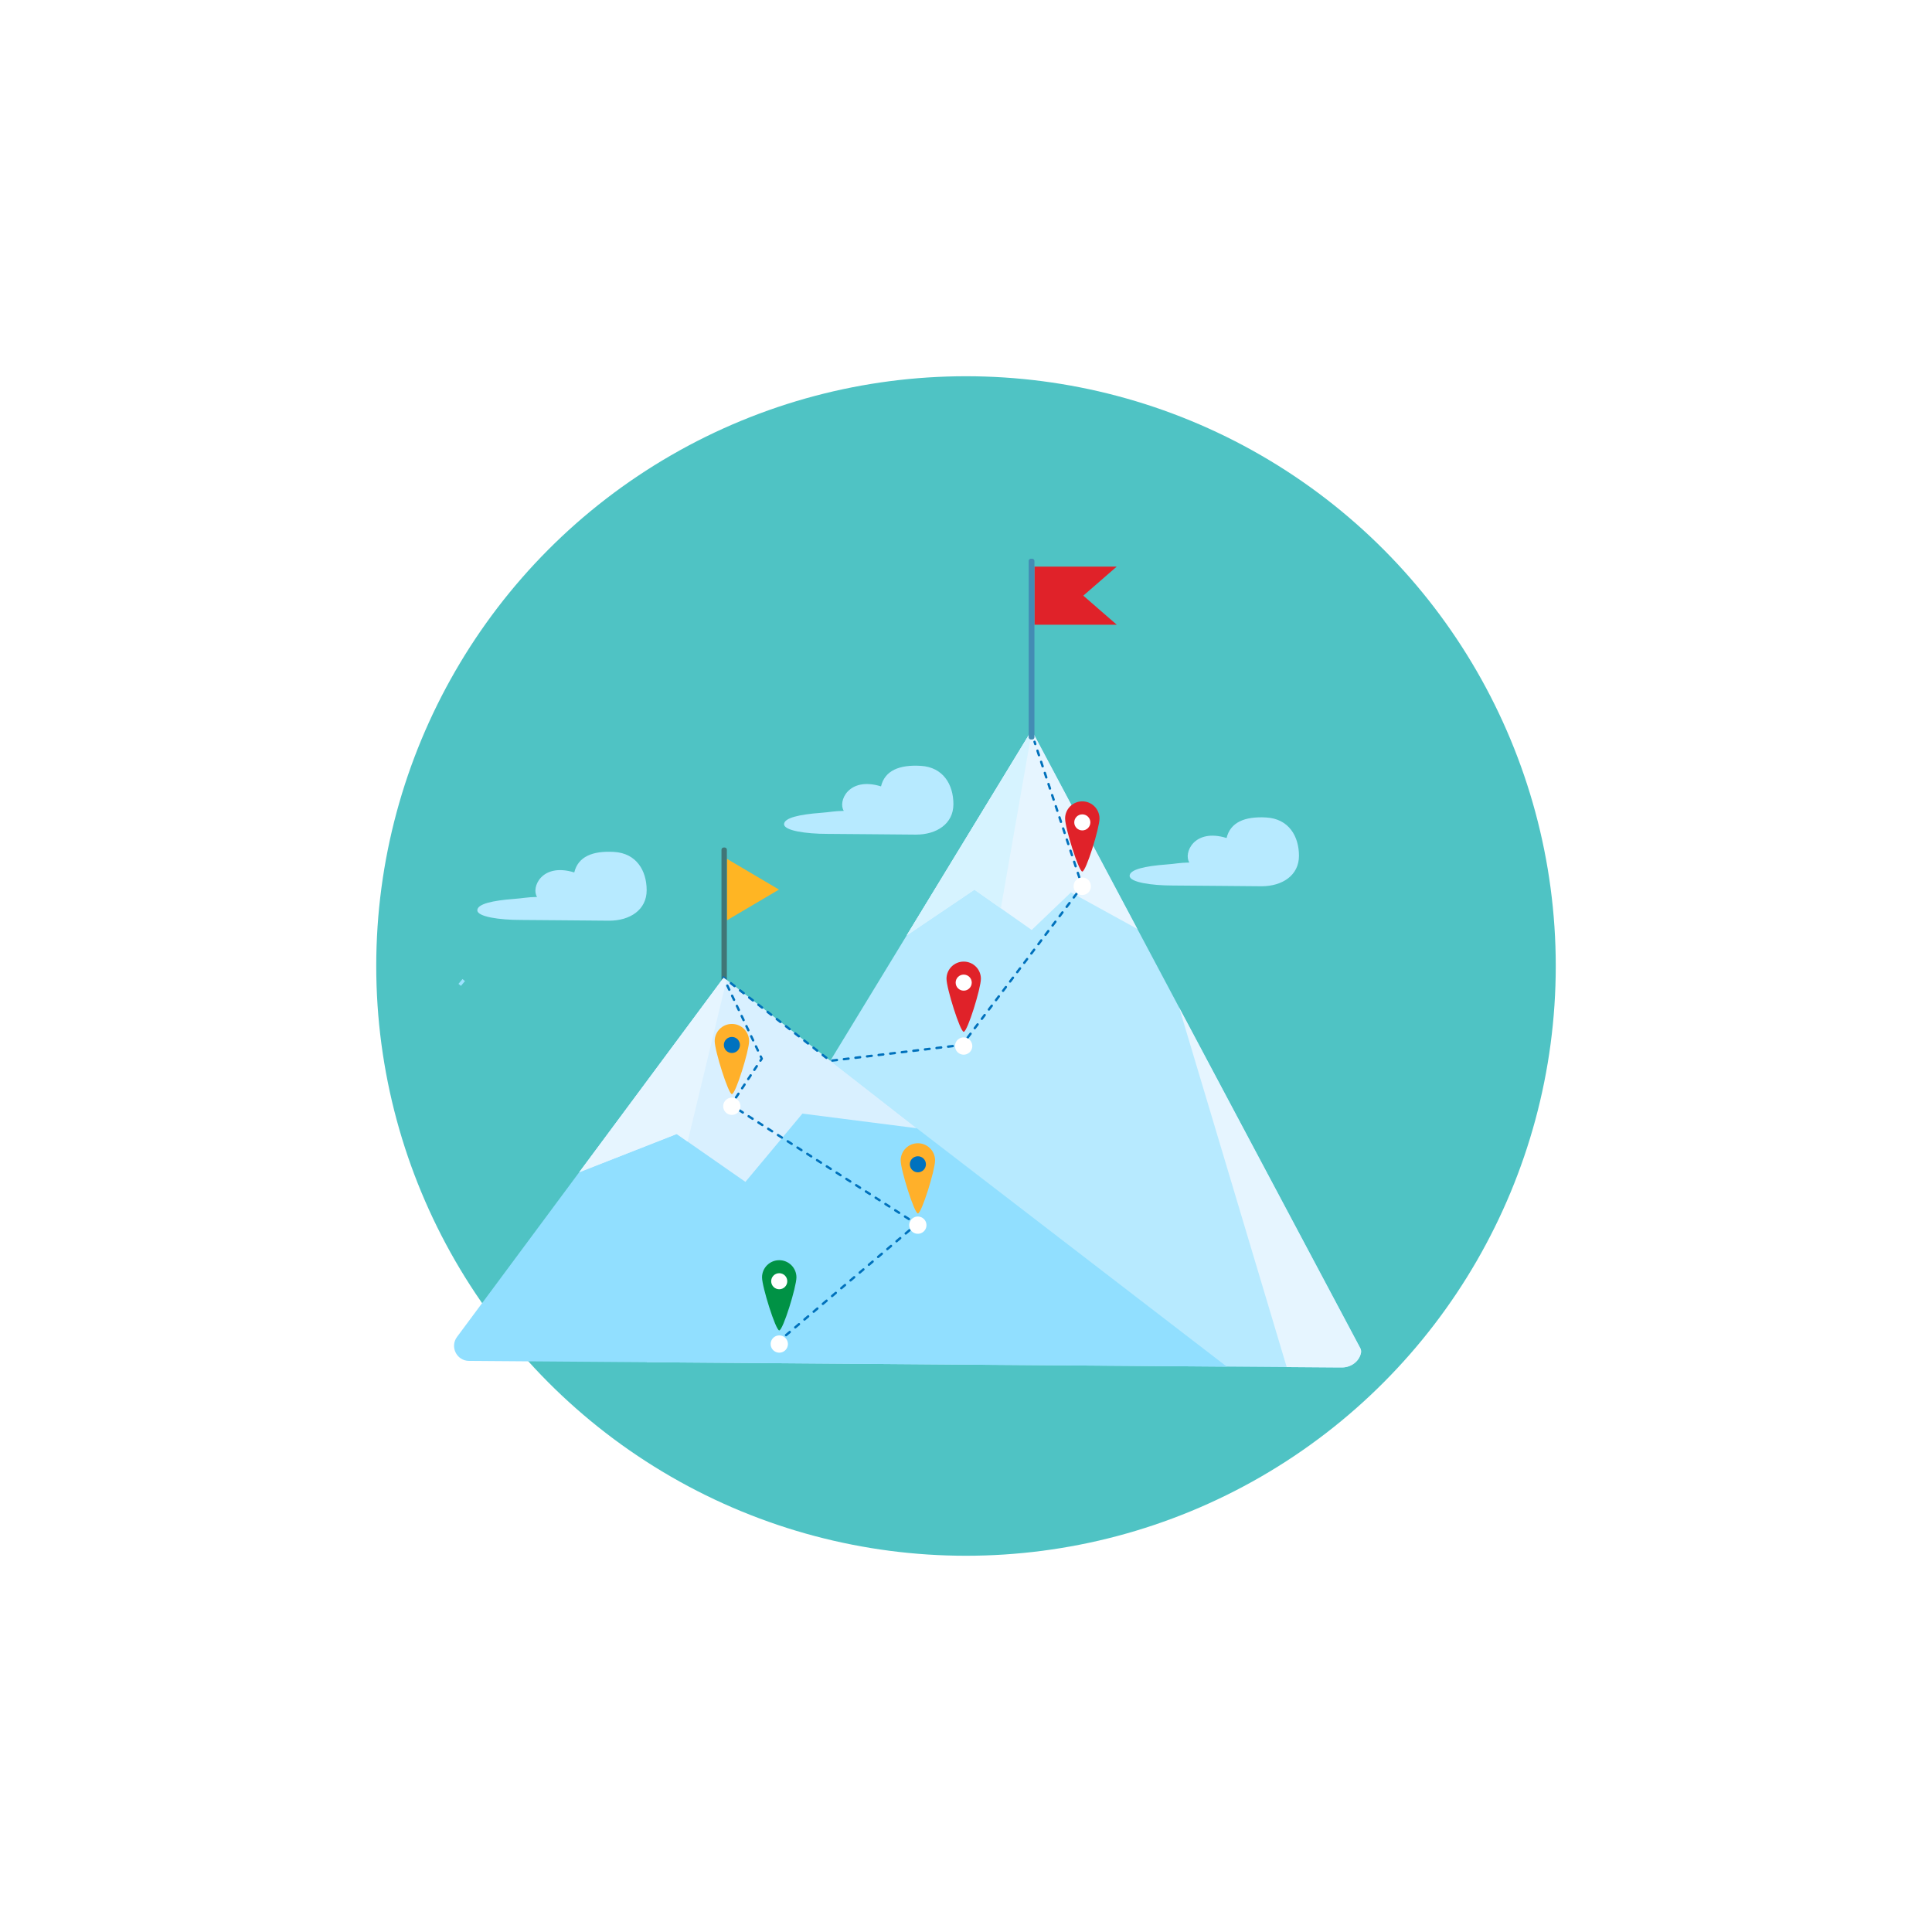 <svg xmlns="http://www.w3.org/2000/svg" width="1027" height="1027" fill="none" xmlns:v="https://vecta.io/nano"><g filter="url(#A)"><circle cx="513.5" cy="513.5" r="313.5" fill="#4fc3c4"/></g><g clip-path="url(#B)"><path d="M245.021 524.073l-1.322-1.084 2.158-2.557 1.301 1.107-2.137 2.534" fill="#9ce2ff"/><path d="M723.07 716.609a3.89 3.89 0 0 1 .364 2.668h0c-.608 2.763-2.487 5.044-5.005 6.373-1.269.67-2.701 1.096-4.221 1.218l-.932.038-.709-.002-1.665-.003-26.923-.2-2.563-.021-31.621-.235h-.014l-43.226-.329-.516-.004-8.855-.068c-.01 0-.533-.003-.533-.003l-85.525-.652-167.421-1.271 97.654-160.231 107.065-175.695 78.377 147.389 35.966 67.633.069.128 10.854 20.41a3.32 3.32 0 0 1 .062.113l49.318 92.744z" fill="#b7eaff"/><g fill="#e6f5ff"><path d="M723.07 716.609a3.9 3.9 0 0 1 .365 2.668h0c-.609 2.763-2.488 5.044-5.006 6.373-1.269.67-2.7 1.096-4.221 1.218l-.932.038-.709-.002-1.665-.003-26.922-.2-30.776-102.871-.031-.111c0-.002-6.099-20.377-6.099-20.377l-.038-.128-20.235-67.633 35.967 67.633.068.128 10.854 20.41a3.32 3.32 0 0 1 .062.113l49.318 92.744zM604.578 493.801l-35.291-19.413-20.871 19.956-16.395-11.53-14.038-9.872-36.02 24.309 66.453-109.057.106.197 56.056 105.41"/></g><path d="M584.466 435.103c0 5.042-7.147 28.194-9.145 28.194-1.877 0-9.143-23.152-9.143-28.194s4.093-9.123 9.143-9.123 9.145 4.084 9.145 9.123z" fill="#e02229"/><path d="M579.602 437.162c0 2.359-1.914 4.269-4.279 4.269s-4.278-1.91-4.278-4.269 1.917-4.27 4.278-4.27 4.279 1.913 4.279 4.27z" fill="#fff"/><path d="M521.424 520.282c0 5.039-7.147 28.192-9.142 28.192-1.879 0-9.145-23.153-9.145-28.192s4.092-9.125 9.145-9.125 9.142 4.086 9.142 9.125z" fill="#e02229"/><path d="M516.557 522.341c0 2.358-1.915 4.269-4.276 4.269s-4.279-1.911-4.279-4.269 1.914-4.269 4.279-4.269 4.276 1.912 4.276 4.269z" fill="#fff"/><g fill="#b7eaff"><path d="M273.24 477.841c5.272-.396 6.59-.92 12.257-1.053-3.295-4.866 2.372-18.411 19.769-13.019 2.037-8.373 9.621-11.575 21.088-10.915 11.973.687 17.397 9.96 17.397 20.384s-8.91 16.176-19.901 16.176c-5.353 0-39.679-.394-47.183-.394-11.246 0-22.933-1.715-22.933-5.129s8.292-5.21 19.506-6.05m163.059-45.753c5.271-.396 6.59-.92 12.255-1.053-3.293-4.866 2.375-18.411 19.77-13.019 2.035-8.373 9.62-11.575 21.087-10.915 11.974.687 17.398 9.96 17.398 20.384s-8.911 16.176-19.901 16.176c-5.353 0-39.678-.394-47.182-.394-11.248 0-22.933-1.715-22.933-5.129s8.291-5.21 19.506-6.05m183.69 27.451c5.272-.394 6.589-.92 12.255-1.052-3.294-4.866 2.376-18.412 19.77-13.02 2.039-8.37 9.622-11.574 21.087-10.915 11.974.688 17.398 9.962 17.398 20.384s-8.909 16.176-19.899 16.176c-5.356 0-39.679-.394-47.184-.394-11.249 0-22.932-1.715-22.932-5.129s8.288-5.21 19.505-6.05"/></g><path d="M532.024 482.813l-14.039-9.873-36.02 24.31 66.455-109.06.105.198-16.501 94.425" fill="#d6f3ff"/><path d="M414.088 472.872l-27.703 16.354v-32.71l27.703 16.356z" fill="#ffb523"/><path d="M386.386 451.688v69.464c0 .641-.521 1.161-1.163 1.161h-.54c-.642 0-1.163-.52-1.163-1.161v-69.464c0-.642.521-1.163 1.163-1.163h.54c.642 0 1.163.521 1.163 1.163" fill="#407576"/><path d="M593.623 332.079h-43.75v-30.884h43.75l-17.768 15.441 17.768 15.443z" fill="#e02229"/><path d="M549.875 298.239v93.603a1.24 1.24 0 0 1-1.24 1.241h-.576c-.682 0-1.241-.555-1.241-1.241v-93.603c0-.686.559-1.241 1.241-1.241h.576a1.24 1.24 0 0 1 1.24 1.241z" fill="#438cb4"/><path d="M652.128 726.465l-2.353-.02-.993-.005-112.037-.845-.528-.005-286.903-2.167c-6.546-.05-10.265-7.511-6.364-12.767l64.945-87.52h.018l76.764-103.45 56.678 44.202c0 .002 45.97 35.853 45.97 35.853h.015l41.51 31.921 17.071 13.129 106.183 81.651.024.023z" fill="#91dfff"/><path d="M487.323 599.74l-60.785-7.774-30.295 36.289-24.607-17.143-11.913-8.301-51.811 20.325 76.767-103.451 1.542 1.205 101.102 78.85z" fill="#d9f0ff"/><g fill="#0071bc"><path d="M413.96 713.659a.63.63 0 0 1-.478-.22c-.225-.264-.193-.66.071-.883l.956-.812a.63.63 0 0 1 .887.07c.223.263.191.659-.073.882l-.955.813a.63.63 0 0 1-.408.15zm67.511-57.368c-.176 0-.354-.075-.477-.22-.226-.264-.194-.657.07-.883l1.957-1.665c.264-.223.661-.19.887.073s.191.659-.073.883l-1.957 1.664c-.118.101-.261.148-.407.148h0zm-4.894 4.159c-.176 0-.354-.075-.477-.22-.227-.264-.194-.66.07-.883l1.957-1.664a.63.63 0 0 1 .887.07.63.63 0 0 1-.073.885l-1.957 1.662c-.118.1-.261.15-.407.15h0zm-4.892 4.159c-.178 0-.354-.075-.48-.22a.63.63 0 0 1 .071-.885l1.957-1.662a.63.63 0 0 1 .887.07.63.63 0 0 1-.071.885l-1.959 1.662c-.118.1-.262.15-.405.15h0zm-4.894 4.157a.63.63 0 0 1-.409-1.103l1.959-1.662c.264-.226.659-.193.885.07s.193.659-.071.883l-1.957 1.664a.63.63 0 0 1-.407.148zm-4.894 4.159c-.178 0-.354-.075-.48-.22-.223-.264-.193-.66.073-.883l1.957-1.665a.63.63 0 0 1 .885.073c.226.263.193.657-.071.883l-1.957 1.664c-.118.101-.264.148-.407.148zm-4.894 4.159c-.178 0-.354-.075-.477-.22-.227-.263-.194-.66.07-.883l1.957-1.664a.63.63 0 0 1 .884.07c.227.263.194.659-.07.885l-1.957 1.662a.63.63 0 0 1-.407.15h0zm-4.894 4.16c-.179 0-.354-.076-.478-.221-.226-.263-.193-.659.071-.885l1.957-1.662c.264-.226.661-.193.884.07s.194.659-.07.882l-1.957 1.665a.63.63 0 0 1-.407.151h0zm-4.894 4.156c-.179 0-.355-.075-.478-.22-.226-.264-.193-.66.071-.883l1.957-1.665c.264-.223.661-.19.887.073s.191.659-.073.883l-1.957 1.664a.62.62 0 0 1-.407.148h0zm-4.894 4.159a.63.63 0 0 1-.478-.22c-.226-.264-.193-.66.071-.883l1.957-1.664a.63.63 0 0 1 .887.07.63.63 0 0 1-.073.885l-1.957 1.662c-.118.1-.262.15-.407.15h0zm-4.895 4.159c-.175 0-.351-.075-.477-.22a.63.63 0 0 1 .07-.885l1.958-1.662a.63.63 0 0 1 .886.07.63.63 0 0 1-.07.885l-1.96 1.662c-.118.1-.261.15-.407.15h0zm-4.891 4.157a.63.63 0 0 1-.41-1.103l1.96-1.662c.264-.226.658-.193.884.07s.194.659-.07.883l-1.957 1.664a.63.63 0 0 1-.407.148zm-4.894 4.159c-.179 0-.354-.075-.48-.22-.224-.264-.191-.66.073-.883l1.957-1.665c.264-.223.661-.193.884.073s.194.657-.07.883l-1.957 1.662c-.118.103-.264.15-.407.15zm-4.894 4.159c-.179 0-.355-.075-.478-.22-.226-.263-.193-.66.071-.883l1.957-1.664a.63.63 0 0 1 .884.07c.226.266.194.659-.07.885l-1.957 1.662a.63.63 0 0 1-.407.15h0zm-4.894 4.16c-.179 0-.355-.076-.478-.221-.226-.263-.193-.659.071-.885l1.957-1.662c.263-.226.66-.193.884.07s.193.659-.07.882l-1.957 1.665c-.119.1-.264.151-.407.151m68.512-58.219c-.178 0-.354-.075-.477-.22-.226-.266-.194-.66.07-.885l.312-.266-.345-.221c-.291-.185-.377-.574-.188-.865a.63.63 0 0 1 .867-.188l1.057.677c.166.108.274.289.287.487a.63.63 0 0 1-.219.519l-.957.812a.63.63 0 0 1-.407.15m-91.515-60.143a.63.63 0 0 1-.339-.1l-2.078-1.332a.63.63 0 0 1-.189-.867.63.63 0 0 1 .868-.188l2.078 1.334c.292.188.376.574.189.865-.12.188-.323.288-.529.288h0zm5.194 3.332a.62.62 0 0 1-.339-.098l-2.078-1.334c-.292-.188-.376-.574-.188-.865a.63.63 0 0 1 .868-.188l2.077 1.332a.63.63 0 0 1 .189.867.63.63 0 0 1-.529.286h0zm5.194 3.334a.62.62 0 0 1-.339-.1l-2.078-1.334c-.292-.185-.376-.574-.189-.865a.63.63 0 0 1 .868-.188l2.078 1.331a.63.63 0 0 1-.34 1.156h0zm5.194 3.332a.63.63 0 0 1-.339-.1l-2.078-1.332a.63.63 0 0 1-.189-.867.63.63 0 0 1 .868-.188l2.078 1.334c.292.185.376.574.189.865a.63.63 0 0 1-.529.288h0zm5.193 3.332a.63.63 0 0 1-.339-.101l-2.077-1.331c-.291-.188-.376-.574-.188-.867a.63.63 0 0 1 .868-.188l2.078 1.334c.291.188.377.574.188.864-.12.188-.321.289-.53.289h0zm5.196 3.332c-.118 0-.234-.03-.339-.098l-2.078-1.334c-.292-.188-.377-.574-.189-.867a.63.63 0 0 1 .867-.188l2.078 1.333c.291.188.377.577.188.868-.12.185-.321.286-.527.286zm5.193 3.334a.63.63 0 0 1-.339-.1l-2.078-1.334c-.292-.186-.377-.574-.188-.865a.63.63 0 0 1 .869-.188l2.078 1.331a.63.63 0 0 1 .188.868c-.121.185-.324.288-.53.288h0zm5.193 3.332a.61.61 0 0 1-.337-.101l-2.077-1.333c-.294-.186-.377-.574-.191-.865a.63.63 0 0 1 .869-.188l2.078 1.334c.291.185.376.574.188.864a.63.63 0 0 1-.53.289zm5.196 3.332a.63.63 0 0 1-.34-.101l-2.077-1.331c-.292-.188-.377-.577-.189-.867a.63.63 0 0 1 .867-.188l2.078 1.333c.291.188.377.574.188.865a.62.62 0 0 1-.527.289h0zm5.193 3.331c-.116 0-.234-.03-.34-.097l-2.077-1.334a.63.63 0 0 1-.189-.868c.189-.29.576-.373.87-.188l2.077 1.334a.63.63 0 0 1 .189.868.63.63 0 0 1-.53.285zm5.195 3.335a.62.62 0 0 1-.339-.101l-2.078-1.333c-.291-.186-.377-.574-.188-.865s.575-.376.867-.188l2.077 1.331c.292.188.377.577.189.867a.63.63 0 0 1-.528.289h0zm5.193 3.332a.63.63 0 0 1-.339-.101l-2.078-1.333c-.291-.186-.376-.575-.188-.865a.63.63 0 0 1 .869-.188l2.075 1.333c.294.186.377.574.191.865a.63.63 0 0 1-.53.289zm5.193 3.331c-.115 0-.233-.032-.339-.1l-2.075-1.331a.63.63 0 0 1-.191-.868.63.63 0 0 1 .869-.188l2.078 1.334c.292.188.377.574.189.865-.121.188-.322.288-.531.288h0zm5.196 3.332a.62.62 0 0 1-.339-.098l-2.078-1.333c-.291-.188-.377-.574-.188-.868a.63.63 0 0 1 .866-.188l2.078 1.334c.292.188.377.577.189.867-.118.186-.322.286-.528.286zm5.193 3.335c-.116 0-.234-.033-.339-.101l-2.078-1.333c-.291-.186-.374-.575-.188-.865a.63.63 0 0 1 .869-.188l2.078 1.331a.63.63 0 0 1-.342 1.156h0zm5.196 3.331c-.118 0-.236-.032-.339-.1l-2.078-1.334c-.292-.185-.377-.574-.189-.865a.63.63 0 0 1 .867-.188l2.078 1.334c.291.186.377.574.188.865-.12.186-.321.288-.527.288zm5.193 3.332a.62.62 0 0 1-.339-.1l-2.078-1.331a.63.63 0 0 1-.189-.868.63.63 0 0 1 .867-.188l2.078 1.334c.294.188.377.574.191.865a.63.63 0 0 1-.53.288h0zm5.193 3.332a.62.62 0 0 1-.339-.098l-2.078-1.333a.63.63 0 0 1-.188-.868c.188-.291.577-.373.869-.188l2.078 1.334c.291.188.376.576.188.867a.63.63 0 0 1-.53.286zm-93.493-59.983a.62.62 0 0 1-.339-.1l-1.057-.677c-.141-.09-.24-.236-.275-.399a.62.62 0 0 1 .091-.473l.694-1.046a.63.63 0 0 1 .871-.178c.289.193.368.582.176.87l-.342.514.521.336c.292.185.376.574.189.865a.63.63 0 0 1-.529.288zm11.336-19.334a.63.63 0 0 1-.347-.103c-.289-.193-.368-.582-.176-.87l1.299-1.955a.63.63 0 0 1 .871-.178.63.63 0 0 1 .177.87l-1.3 1.955c-.121.183-.321.281-.524.281h0zm-3.25 4.891a.63.63 0 0 1-.523-.973l1.3-1.955a.63.63 0 0 1 .871-.176c.289.191.368.58.176.868l-1.3 1.958a.63.63 0 0 1-.524.278h0zm-3.249 4.894a.62.62 0 0 1-.346-.106c-.29-.19-.368-.579-.177-.867l1.3-1.958a.63.63 0 0 1 .87-.175c.29.19.369.579.177.867l-1.3 1.958c-.121.18-.32.281-.524.281h0zm-3.249 4.891a.62.62 0 0 1-.347-.105c-.289-.191-.368-.579-.176-.868l1.3-1.958a.63.63 0 0 1 .87-.175.63.63 0 0 1 .177.87l-1.3 1.955c-.121.183-.321.281-.524.281m12.996-19.567a.63.63 0 0 1-.346-.106c-.29-.19-.369-.579-.177-.867l.499-.752-.384-.815c-.148-.313-.013-.687.301-.835a.63.63 0 0 1 .835.301l.535 1.136c.093.198.076.431-.045.611l-.694 1.046c-.121.183-.321.281-.524.281m-16.58-37.707c-.236 0-.462-.133-.569-.361l-1.014-2.153c-.148-.313-.013-.686.301-.834a.63.63 0 0 1 .835.301l1.015 2.153c.147.313.013.687-.301.834-.086.04-.178.06-.267.06zm2.536 5.383a.63.63 0 0 1-.568-.361l-1.015-2.153c-.148-.313-.013-.686.301-.834a.63.63 0 0 1 .836.301l1.014 2.153c.148.313.013.686-.301.834-.086.04-.177.06-.267.06h0zm2.537 5.383c-.236 0-.462-.133-.569-.361l-1.015-2.153c-.147-.313-.012-.686.302-.834a.63.63 0 0 1 .835.301l1.015 2.153c.147.313.013.687-.301.834a.64.64 0 0 1-.267.06h0zm2.536 5.383c-.236 0-.462-.133-.568-.361l-1.015-2.153c-.148-.313-.013-.686.301-.834a.63.63 0 0 1 .836.301l1.014 2.153c.148.313.013.687-.301.834-.086.04-.177.06-.267.06zm2.537 5.382c-.236 0-.462-.133-.569-.361l-1.015-2.152c-.147-.313-.012-.686.302-.834a.63.63 0 0 1 .835.301l1.015 2.153c.147.313.013.688-.301.833a.64.64 0 0 1-.267.06h0zm2.536 5.383c-.236 0-.462-.133-.568-.359l-1.015-2.153c-.148-.314-.013-.687.301-.835a.63.63 0 0 1 .836.301l1.014 2.153c.148.314.013.687-.301.833-.086.042-.177.06-.267.06h0zm2.537 5.382a.63.63 0 0 1-.569-.358l-1.015-2.154a.63.63 0 0 1 .301-.834.63.63 0 0 1 .836.3l1.015 2.154a.63.63 0 0 1-.301.835c-.087.04-.178.057-.267.057m-17.756-37.679a.63.63 0 0 1-.569-.36l-.534-1.135c-.124-.262-.051-.576.176-.757a.63.63 0 0 1 .779-.003l.989.773c.274.213.322.607.108.88-.097.123-.231.201-.375.228-.059.134-.165.247-.307.314-.086.04-.177.06-.267.06m5.336 3.452a.63.63 0 0 1-.387-.133l-1.953-1.526c-.273-.213-.321-.607-.107-.88a.63.63 0 0 1 .881-.107l1.953 1.526c.273.213.322.607.108.88a.63.63 0 0 1-.495.24h0zm4.882 3.814c-.136 0-.272-.044-.387-.134L393 526.951c-.273-.214-.321-.607-.107-.88a.63.63 0 0 1 .881-.107l1.953 1.525c.273.214.321.608.108.88a.63.63 0 0 1-.495.241zm4.882 3.813c-.136 0-.272-.043-.387-.133l-1.953-1.526c-.273-.213-.321-.607-.107-.879a.63.63 0 0 1 .881-.108l1.953 1.526c.273.213.321.607.108.88a.63.63 0 0 1-.495.24zm4.881 3.814c-.135 0-.271-.044-.386-.134l-1.953-1.525c-.273-.213-.321-.607-.107-.88a.63.63 0 0 1 .882-.107l1.952 1.525c.273.214.321.608.108.88a.63.63 0 0 1-.496.241h0zm4.883 3.813c-.136 0-.272-.043-.387-.133l-1.953-1.525c-.273-.214-.321-.608-.107-.88a.63.63 0 0 1 .881-.107l1.953 1.525c.273.213.322.607.108.88a.63.63 0 0 1-.495.24h0zm4.882 3.814c-.136 0-.271-.044-.387-.133l-1.953-1.526c-.273-.213-.321-.607-.107-.88a.63.63 0 0 1 .882-.107l1.952 1.526c.274.213.322.607.108.879-.123.158-.309.241-.495.241h0zm4.882 3.814c-.136 0-.272-.044-.387-.134l-1.952-1.525c-.274-.214-.322-.608-.108-.88a.63.63 0 0 1 .881-.107l1.953 1.525c.273.214.321.608.108.88a.63.63 0 0 1-.495.241zm4.881 3.812a.62.62 0 0 1-.387-.133l-1.952-1.524c-.274-.213-.321-.607-.108-.88a.63.63 0 0 1 .882-.108l1.952 1.527c.274.213.322.607.108.88-.123.158-.309.238-.495.238h0zm4.882 3.816c-.133 0-.272-.045-.387-.135l-1.952-1.525c-.274-.213-.322-.606-.108-.88a.63.63 0 0 1 .882-.107l1.954 1.526c.272.213.322.607.106.88-.123.158-.307.241-.495.241h0zm74.477 1.682a.63.63 0 0 1-.623-.551c-.041-.344.203-.657.55-.697l2.459-.296a.63.63 0 0 1 .701.546.63.63 0 0 1-.55.697l-2.462.296c-.025.005-.05.005-.075.005zm-6.156.742a.63.63 0 0 1-.623-.551.63.63 0 0 1 .548-.7l2.462-.296a.63.63 0 0 1 .701.547.63.63 0 0 1-.55.699l-2.462.296c-.025.003-.05.005-.076.005zm-6.155.74a.63.63 0 0 1-.623-.552.63.63 0 0 1 .548-.697l2.462-.296c.344-.04.658.204.701.547a.63.63 0 0 1-.55.697l-2.463.298c-.025.003-.05.003-.075.003h0zm-57.282.649a.63.63 0 0 1-.387-.133l-1.955-1.527c-.271-.213-.319-.606-.105-.879a.63.63 0 0 1 .882-.108l1.952 1.526c.274.214.321.607.108.88a.63.63 0 0 1-.495.241zm51.127.093a.63.63 0 0 1-.623-.552c-.041-.343.203-.656.547-.697l2.463-.298a.63.63 0 0 1 .7.549.63.63 0 0 1-.55.697l-2.462.296-.075.005zm-6.156.742a.63.63 0 0 1-.623-.554.63.63 0 0 1 .548-.697l2.462-.296a.63.63 0 0 1 .701.547.63.63 0 0 1-.55.697l-2.462.298-.076.005h0zm-6.155.74c-.314 0-.585-.234-.623-.552-.04-.343.204-.657.548-.697l2.462-.296a.63.63 0 0 1 .701.547.63.63 0 0 1-.55.697l-2.463.296c-.025.005-.05.005-.075.005zm-6.155.742c-.314 0-.586-.234-.623-.552a.63.63 0 0 1 .547-.699l2.463-.296a.63.63 0 0 1 .7.546.63.63 0 0 1-.55.7l-2.462.296-.075.005zm-6.156.739c-.314 0-.585-.233-.623-.551a.63.63 0 0 1 .548-.697l2.462-.296a.63.63 0 0 1 .701.546.63.63 0 0 1-.55.697l-2.462.299c-.025.002-.05.002-.076.002zm-6.155.742c-.314 0-.585-.233-.623-.551-.04-.344.204-.657.548-.697l2.462-.299a.63.63 0 0 1 .698.549c.043.344-.203.655-.547.697l-2.463.296a.63.63 0 0 1-.075.005zm-15.469.015a.62.62 0 0 1-.387-.133l-1.952-1.526c-.274-.213-.321-.607-.108-.88a.63.63 0 0 1 .882-.106l1.952 1.525c.274.213.322.606.108.88-.123.158-.309.24-.495.24h0zm9.314.727c-.314 0-.586-.235-.623-.551-.043-.346.203-.657.547-.7l2.463-.295c.346-.041.658.203.698.546a.63.63 0 0 1-.548.7l-2.462.295a.63.63 0 0 1-.075.005zm-6.156.74c-.314 0-.585-.233-.623-.552-.042-.343.204-.654.548-.697l2.462-.295c.347-.041.658.203.699.546s-.204.657-.548.697l-2.462.296c-.025.005-.05.005-.076.005zm67.709-8.153a.63.63 0 0 1-.623-.551c-.04-.344.203-.655.55-.697l.98-.118.598-.787a.63.63 0 0 1 .879-.123c.277.208.332.601.123.877l-.758 1a.62.62 0 0 1-.425.246l-1.249.151c-.025.002-.05.002-.075.002m60.637-78.548c-.131 0-.264-.04-.377-.125-.279-.209-.332-.603-.123-.879l1.504-1.985a.63.63 0 0 1 .878-.121c.279.209.332.603.123.879l-1.502 1.983c-.123.163-.312.248-.503.248h0zm-3.758 4.962c-.13 0-.264-.04-.377-.125-.279-.211-.332-.602-.123-.879l1.502-1.985a.63.63 0 0 1 .882-.12c.277.208.33.6.121.876l-1.502 1.985c-.123.163-.311.248-.503.248zm-3.757 4.963a.63.63 0 0 1-.501-1.007l1.502-1.983c.208-.276.603-.331.882-.123a.63.63 0 0 1 .121.879l-1.504 1.985c-.123.163-.312.249-.5.249h0zm-3.761 4.959c-.131 0-.264-.04-.377-.125a.63.63 0 0 1-.123-.879l1.504-1.985a.63.63 0 0 1 .88-.121c.277.209.332.603.121.879l-1.502 1.983c-.123.163-.312.248-.503.248h0zm-3.758 4.962c-.131 0-.264-.04-.377-.125-.277-.211-.332-.602-.123-.878l1.504-1.986c.209-.276.601-.331.88-.12a.62.62 0 0 1 .121.876l-1.502 1.985c-.123.163-.312.248-.503.248h0zm-3.758 4.963a.63.63 0 0 1-.377-.128c-.277-.209-.332-.603-.123-.879l1.501-1.983c.212-.276.604-.331.883-.123s.332.603.121.879l-1.502 1.985c-.123.163-.311.249-.503.249zm-3.76 4.959c-.128 0-.262-.04-.375-.125-.277-.208-.332-.603-.123-.879l1.504-1.985a.63.63 0 0 1 .88-.121.63.63 0 0 1 .121.879l-1.504 1.983c-.123.163-.312.248-.503.248zm-3.758 4.963c-.131 0-.264-.042-.377-.127a.63.63 0 0 1-.124-.877l1.507-1.986c.209-.276.599-.331.878-.123s.332.603.121.879l-1.502 1.985a.63.63 0 0 1-.503.249zm-3.758 4.961a.62.62 0 0 1-.377-.127c-.277-.208-.332-.602-.123-.878l1.506-1.984c.207-.277.599-.331.878-.122a.62.62 0 0 1 .121.878l-1.502 1.984a.63.63 0 0 1-.503.249h0zm-3.758 4.962c-.131 0-.264-.042-.377-.127-.277-.209-.332-.602-.123-.878l1.504-1.985a.63.63 0 0 1 .88-.122c.277.209.332.602.121.878l-1.504 1.984a.62.62 0 0 1-.501.25zm-3.758 4.961c-.133 0-.264-.042-.377-.127-.277-.209-.332-.602-.123-.878l1.504-1.985a.63.63 0 0 1 .88-.122.63.63 0 0 1 .124.878l-1.507 1.985a.63.63 0 0 1-.501.249zm-3.757 4.961c-.134 0-.267-.041-.38-.127a.63.63 0 0 1-.124-.878l1.507-1.984c.209-.277.601-.331.878-.122s.332.601.123.878l-1.504 1.984c-.123.163-.312.249-.5.249zm-3.758 4.961c-.134 0-.267-.041-.38-.127-.277-.208-.332-.601-.123-.878l1.504-1.984a.63.63 0 0 1 .88-.122c.277.209.332.602.123.878l-1.504 1.984c-.123.164-.312.249-.5.249zm-3.758 4.962a.63.63 0 0 1-.38-.127c-.277-.209-.332-.602-.123-.878l1.504-1.985a.63.63 0 0 1 .88-.122c.277.209.332.602.123.878l-1.506 1.985c-.123.163-.31.249-.498.249zm-3.761 4.961c-.133 0-.264-.041-.377-.127-.277-.209-.332-.602-.123-.878l1.504-1.984a.63.63 0 0 1 .88-.122.63.63 0 0 1 .124.878l-1.507 1.984a.63.63 0 0 1-.501.249zm-3.758 4.96c-.133 0-.266-.04-.379-.125-.277-.208-.332-.602-.121-.878l1.504-1.985a.63.63 0 0 1 .878-.123.63.63 0 0 1 .123.88l-1.504 1.983c-.123.163-.312.248-.501.248zm60.132-79.377a.62.62 0 0 1-.377-.127c-.279-.21-.332-.601-.124-.877l.559-.738-.291-.88a.63.63 0 0 1 .4-.791.63.63 0 0 1 .796.399l.39 1.191a.62.62 0 0 1-.094.574l-.757 1.001a.63.63 0 0 1-.502.248zm-22.26-70.684c-.262 0-.509-.167-.595-.431l-.78-2.363c-.109-.327.07-.682.399-.791a.63.63 0 0 1 .795.401l.78 2.36c.108.33-.073.685-.402.791a.61.61 0 0 1-.197.033zm1.952 5.904c-.265 0-.508-.167-.596-.431l-.783-2.36a.63.63 0 0 1 .402-.794.63.63 0 0 1 .792.401l.78 2.36c.109.33-.068.685-.398.793a.69.69 0 0 1-.197.031zm1.951 5.906a.63.63 0 0 1-.598-.431l-.778-2.362c-.108-.33.068-.683.399-.791a.63.63 0 0 1 .793.398l.78 2.362a.63.63 0 0 1-.399.791c-.066.023-.132.033-.197.033h0zm1.948 5.904a.63.63 0 0 1-.595-.431l-.78-2.362c-.109-.328.07-.683.399-.791a.63.63 0 0 1 .795.398l.777 2.362c.111.33-.07.683-.399.791-.065.023-.131.033-.197.033h0zm1.952 5.904c-.265 0-.508-.166-.596-.431l-.783-2.362c-.108-.328.071-.683.402-.791s.684.07.792.4l.783 2.361c.106.329-.071.682-.401.79-.066.023-.132.033-.197.033zm1.951 5.904a.63.63 0 0 1-.598-.431l-.778-2.36c-.111-.33.068-.685.399-.793a.63.63 0 0 1 .793.4l.78 2.361a.63.63 0 0 1-.399.793.68.68 0 0 1-.197.03zm1.948 5.907c-.262 0-.509-.169-.593-.431l-.782-2.363c-.109-.33.071-.682.399-.791a.63.63 0 0 1 .795.398l.777 2.363c.111.328-.07.683-.399.791-.065.02-.131.033-.197.033h0zm1.952 5.904a.63.63 0 0 1-.596-.431l-.783-2.363a.63.63 0 0 1 .402-.791.63.63 0 0 1 .792.398l.783 2.363c.108.328-.071.683-.401.791-.064.023-.132.033-.197.033h0zm1.951 5.904a.63.63 0 0 1-.598-.431l-.778-2.363c-.111-.327.071-.682.399-.79a.63.63 0 0 1 .793.4l.78 2.36c.108.33-.071.683-.399.791-.066.023-.134.033-.197.033zm1.951 5.904a.63.63 0 0 1-.598-.431l-.78-2.363c-.109-.327.071-.682.399-.79a.63.63 0 0 1 .795.4l.777 2.36c.111.33-.068.685-.399.794-.065.02-.131.03-.194.03h0zm1.949 5.906c-.265 0-.51-.168-.596-.43l-.783-2.363c-.106-.33.071-.683.402-.791a.63.63 0 0 1 .792.398l.783 2.363a.63.63 0 0 1-.401.791.68.68 0 0 1-.197.032h0zm1.948 5.904a.63.63 0 0 1-.595-.43l-.78-2.363a.63.63 0 0 1 .401-.791.63.63 0 0 1 .793.398l.78 2.363a.63.63 0 0 1-.399.791c-.066.022-.134.032-.2.032M550.33 396.15a.63.63 0 0 1-.598-.431l-.392-1.189c-.108-.331.07-.684.4-.792a.63.63 0 0 1 .794.399l.391 1.191a.63.63 0 0 1-.399.792c-.065.02-.131.03-.196.03"/></g><g fill="#fff"><path d="M492.481 651.267c0 2.525-2.053 4.575-4.585 4.575s-4.585-2.05-4.585-4.575a4.585 4.585 0 1 1 9.17 0zm-73.648 63.194a4.58 4.58 0 0 1-4.585 4.576c-2.533 0-4.586-2.049-4.586-4.576a4.585 4.585 0 1 1 9.171 0zM393.614 588.07c0 2.527-2.053 4.576-4.586 4.576a4.58 4.58 0 0 1-4.585-4.576 4.585 4.585 0 1 1 9.171 0z"/></g><path d="M497.065 616.848c0 5.039-7.148 28.192-9.145 28.192-1.877 0-9.143-23.153-9.143-28.192s4.093-9.125 9.143-9.125 9.145 4.086 9.145 9.125z" fill="#ffb02a"/><path d="M492.2 618.906c0 2.359-1.915 4.27-4.279 4.27s-4.278-1.911-4.278-4.27 1.917-4.269 4.278-4.269 4.279 1.913 4.279 4.269z" fill="#0072bf"/><path d="M423.364 679.007c0 5.039-7.146 28.194-9.144 28.194-1.877 0-9.144-23.155-9.144-28.194s4.094-9.123 9.144-9.123 9.144 4.084 9.144 9.123z" fill="#009245"/><path d="M418.496 681.068c0 2.357-1.914 4.267-4.277 4.267s-4.278-1.91-4.278-4.267 1.916-4.269 4.278-4.269 4.277 1.91 4.277 4.269z" fill="#fff"/><path d="M359.723 602.811l-51.811 20.325 76.767-103.451 1.542 1.205-20.686 85.97-5.812-4.049z" fill="#e6f5ff"/><path d="M398.2 553.418c0 5.039-7.147 28.194-9.144 28.194-1.877 0-9.144-23.155-9.144-28.194s4.094-9.124 9.144-9.124 9.144 4.085 9.144 9.124z" fill="#ffb02a"/><path d="M393.334 555.479c0 2.356-1.916 4.267-4.279 4.267s-4.278-1.911-4.278-4.267 1.916-4.27 4.278-4.27 4.279 1.911 4.279 4.27z" fill="#0072bf"/><g fill="#fff"><path d="M516.838 556.043a4.585 4.585 0 1 1-9.17 0 4.585 4.585 0 1 1 9.17 0zm63.046-84.932a4.586 4.586 0 1 1-9.171 0 4.586 4.586 0 1 1 9.171 0z"/></g></g><defs><filter id="A" x="0" y="0" width="1027" height="1027" filterUnits="userSpaceOnUse" color-interpolation-filters="sRGB"><feFlood flood-opacity="0"/><feBlend in="SourceGraphic"/><feGaussianBlur stdDeviation="100"/></filter><clipPath id="B"><path fill="#fff" transform="translate(163 297)" d="M0 0h585v466H0z"/></clipPath></defs></svg>